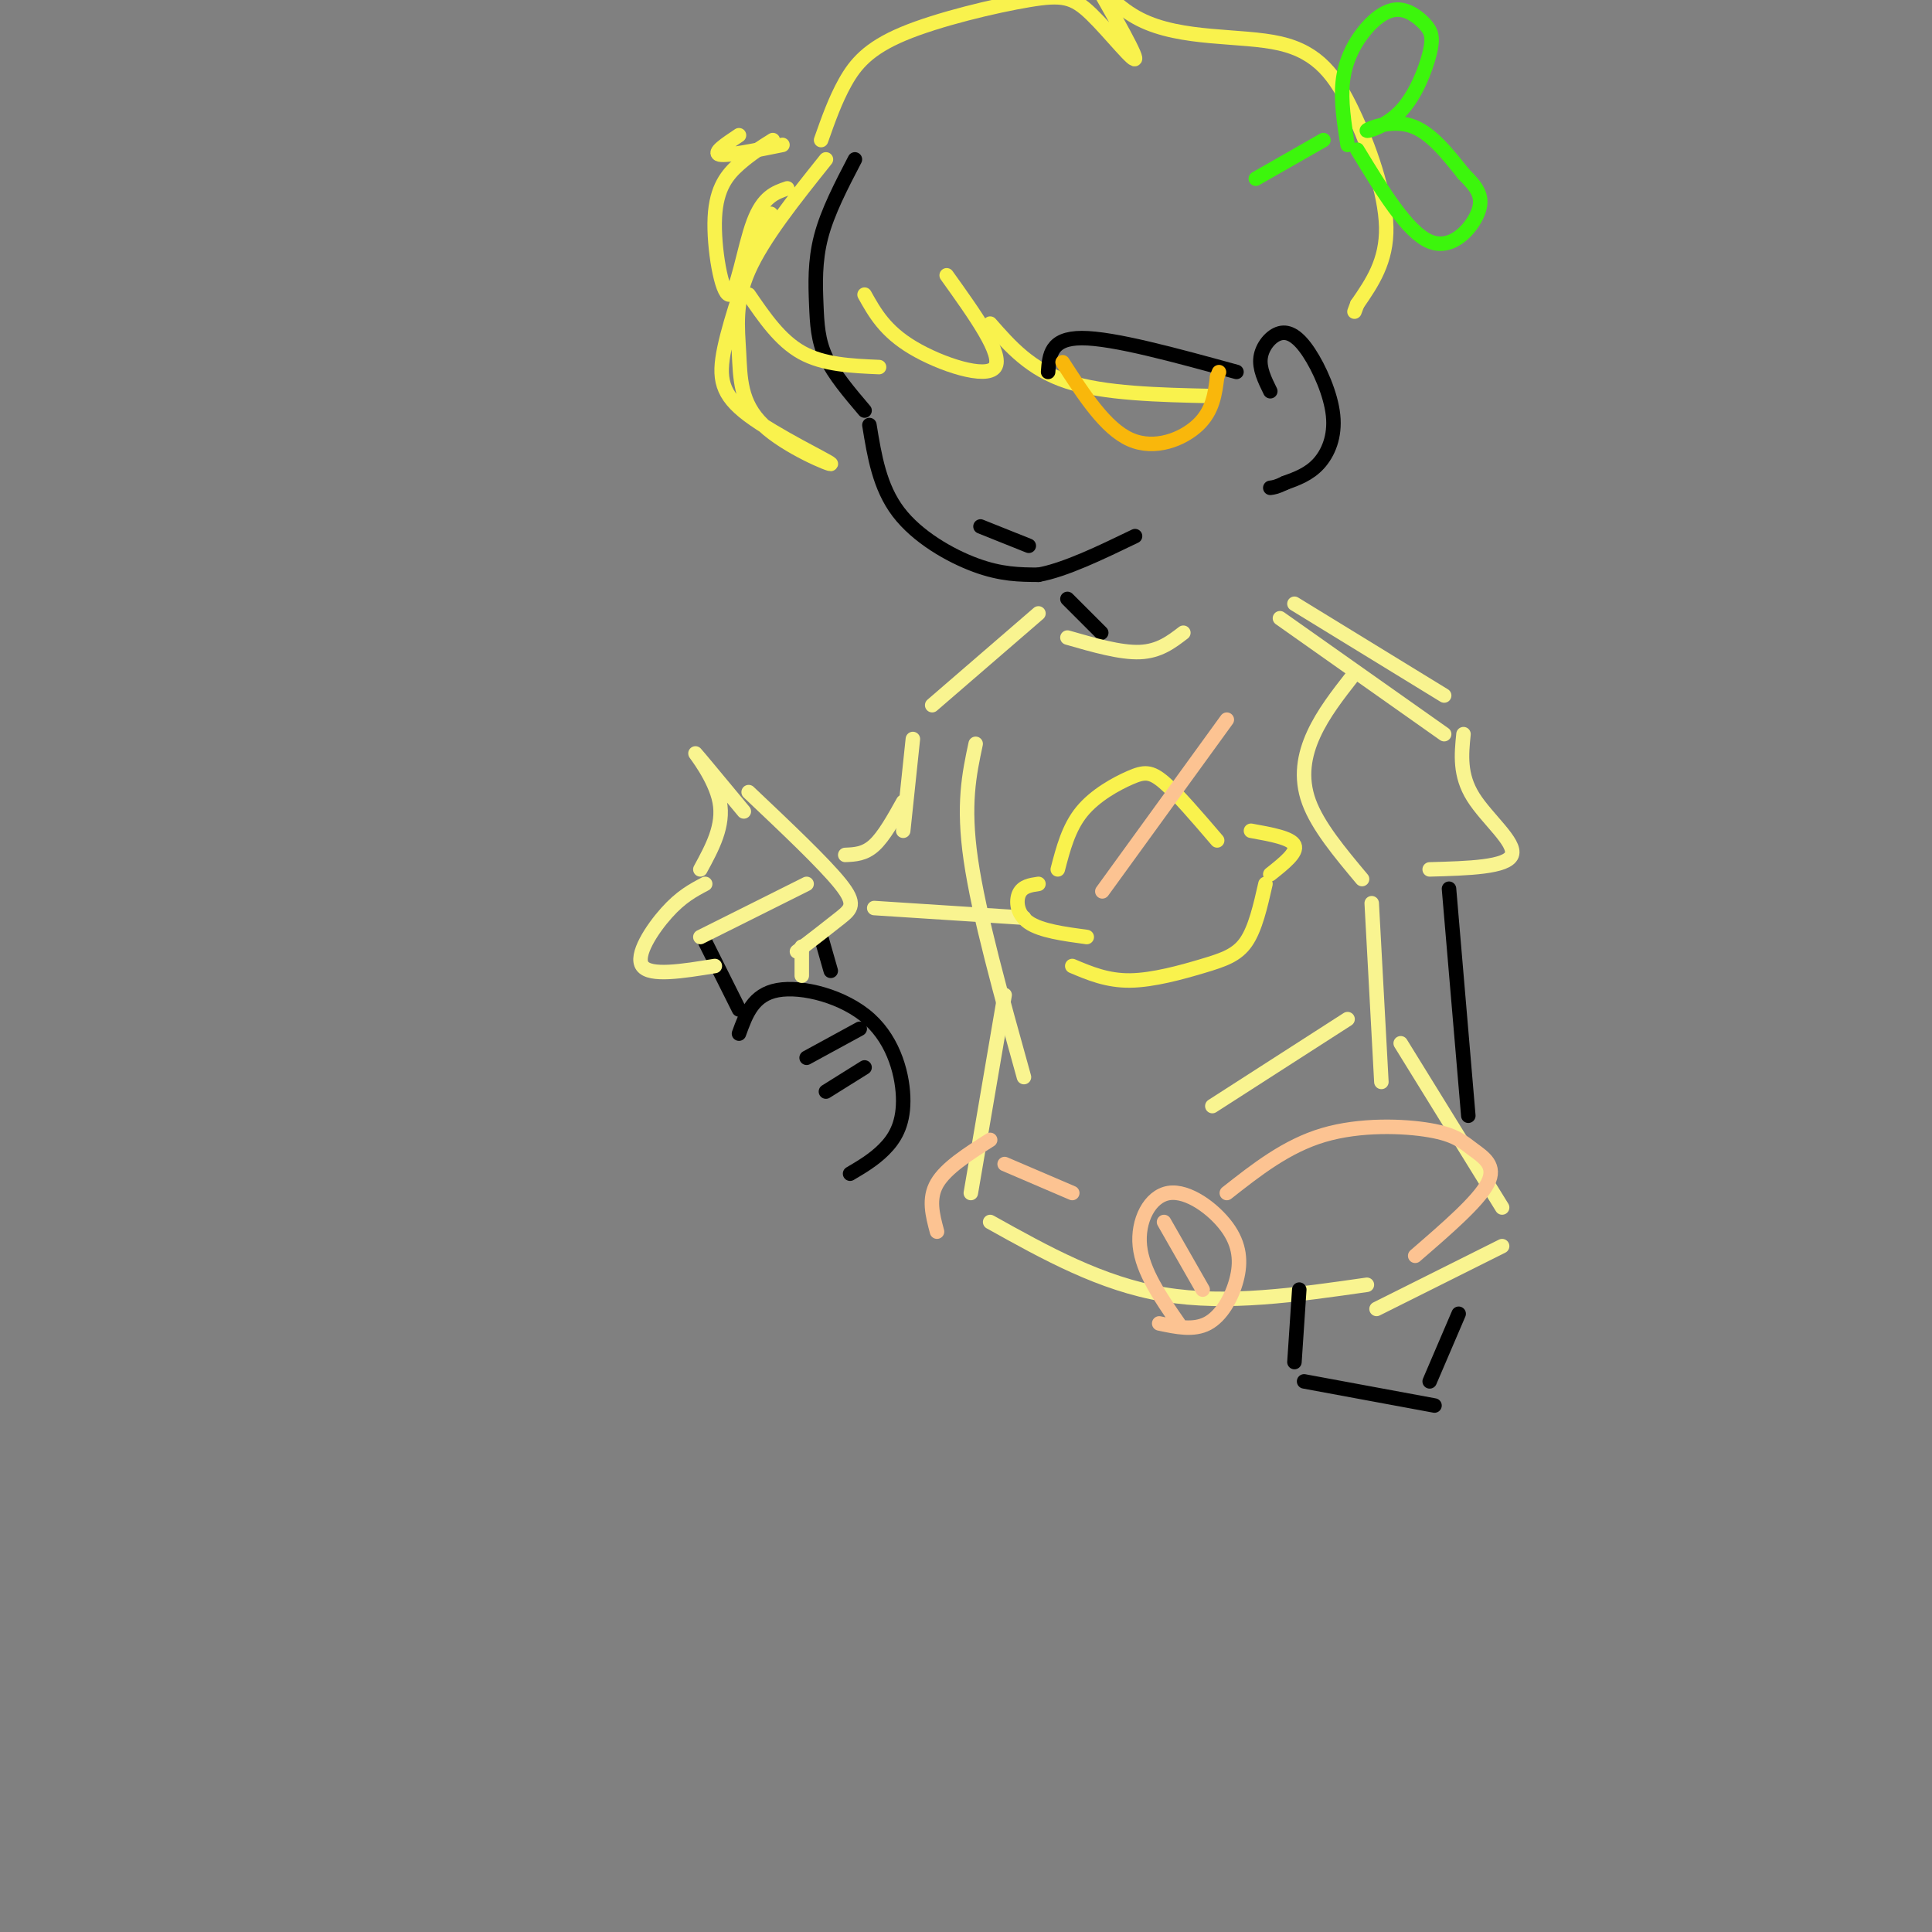<svg viewBox='0 0 400 400' version='1.1' xmlns='http://www.w3.org/2000/svg' xmlns:xlink='http://www.w3.org/1999/xlink'><rect x="0" y="0" width="400" height="400" fill="#808080" stroke="none"/><g fill='none' stroke='rgb(0,0,0)' stroke-width='3' stroke-linecap='round' stroke-linejoin='round'><path d='M177,33c-2.833,5.440 -5.667,10.881 -7,16c-1.333,5.119 -1.167,9.917 -1,14c0.167,4.083 0.333,7.452 2,11c1.667,3.548 4.833,7.274 8,11'/><path d='M180,88c1.044,6.422 2.089,12.844 6,18c3.911,5.156 10.689,9.044 16,11c5.311,1.956 9.156,1.978 13,2'/><path d='M215,119c5.500,-1.000 12.750,-4.500 20,-8'/><path d='M263,81c-1.160,-2.357 -2.321,-4.714 -2,-7c0.321,-2.286 2.122,-4.502 4,-5c1.878,-0.498 3.833,0.722 6,4c2.167,3.278 4.545,8.613 5,13c0.455,4.387 -1.013,7.825 -3,10c-1.987,2.175 -4.494,3.088 -7,4'/><path d='M266,100c-1.667,0.833 -2.333,0.917 -3,1'/><path d='M221,124c0.000,0.000 7.000,7.000 7,7'/></g>
<g fill='none' stroke='rgb(249,244,144)' stroke-width='3' stroke-linecap='round' stroke-linejoin='round'><path d='M245,131c-2.500,1.917 -5.000,3.833 -9,4c-4.000,0.167 -9.500,-1.417 -15,-3'/><path d='M215,127c0.000,0.000 -22.000,19.000 -22,19'/><path d='M189,153c0.000,0.000 -2.000,19.000 -2,19'/><path d='M202,154c-1.333,6.250 -2.667,12.500 -1,24c1.667,11.500 6.333,28.250 11,45'/><path d='M208,206c0.000,0.000 -7.000,41.000 -7,41'/><path d='M205,253c11.500,6.417 23.000,12.833 36,15c13.000,2.167 27.500,0.083 42,-2'/><path d='M187,166c-2.000,3.583 -4.000,7.167 -6,9c-2.000,1.833 -4.000,1.917 -6,2'/><path d='M181,188c0.000,0.000 31.000,2.000 31,2'/><path d='M265,128c0.000,0.000 34.000,24.000 34,24'/><path d='M268,125c0.000,0.000 31.000,19.000 31,19'/><path d='M303,152c-0.422,4.222 -0.844,8.444 2,13c2.844,4.556 8.956,9.444 8,12c-0.956,2.556 -8.978,2.778 -17,3'/><path d='M280,140c-3.022,3.867 -6.044,7.733 -8,12c-1.956,4.267 -2.844,8.933 -1,14c1.844,5.067 6.422,10.533 11,16'/><path d='M284,187c0.000,0.000 2.000,37.000 2,37'/><path d='M279,211c0.000,0.000 -28.000,18.000 -28,18'/><path d='M290,216c0.000,0.000 21.000,34.000 21,34'/><path d='M311,258c0.000,0.000 -26.000,13.000 -26,13'/></g>
<g fill='none' stroke='rgb(249,242,77)' stroke-width='3' stroke-linecap='round' stroke-linejoin='round'><path d='M225,194c-4.756,-0.644 -9.511,-1.289 -12,-3c-2.489,-1.711 -2.711,-4.489 -2,-6c0.711,-1.511 2.356,-1.756 4,-2'/><path d='M219,180c1.125,-4.321 2.250,-8.643 5,-12c2.750,-3.357 7.125,-5.750 10,-7c2.875,-1.250 4.250,-1.357 7,1c2.750,2.357 6.875,7.179 11,12'/><path d='M259,172c4.167,0.750 8.333,1.500 9,3c0.667,1.500 -2.167,3.750 -5,6'/><path d='M262,183c-1.048,4.613 -2.095,9.226 -4,12c-1.905,2.774 -4.667,3.708 -9,5c-4.333,1.292 -10.238,2.940 -15,3c-4.762,0.060 -8.381,-1.470 -12,-3'/><path d='M196,57c5.889,8.222 11.778,16.444 10,19c-1.778,2.556 -11.222,-0.556 -17,-4c-5.778,-3.444 -7.889,-7.222 -10,-11'/><path d='M171,33c-6.531,8.169 -13.062,16.338 -16,23c-2.938,6.662 -2.282,11.815 -2,17c0.282,5.185 0.189,10.400 5,15c4.811,4.600 14.527,8.583 14,8c-0.527,-0.583 -11.296,-5.734 -17,-10c-5.704,-4.266 -6.344,-7.647 -5,-14c1.344,-6.353 4.672,-15.676 8,-25'/><path d='M158,47c1.667,-4.333 1.833,-2.667 2,-1'/><path d='M163,39c-2.512,0.855 -5.024,1.710 -7,7c-1.976,5.290 -3.416,15.016 -5,15c-1.584,-0.016 -3.311,-9.774 -3,-16c0.311,-6.226 2.660,-8.922 5,-11c2.340,-2.078 4.670,-3.539 7,-5'/><path d='M162,30c-5.750,1.167 -11.500,2.333 -13,2c-1.500,-0.333 1.250,-2.167 4,-4'/><path d='M170,29c1.462,-4.147 2.924,-8.295 5,-12c2.076,-3.705 4.766,-6.968 12,-10c7.234,-3.032 19.011,-5.833 26,-7c6.989,-1.167 9.189,-0.699 13,3c3.811,3.699 9.232,10.628 9,9c-0.232,-1.628 -6.116,-11.814 -12,-22'/><path d='M223,-10c-0.463,-0.397 4.379,9.609 13,14c8.621,4.391 21.022,3.167 29,5c7.978,1.833 11.532,6.724 15,14c3.468,7.276 6.848,16.936 7,24c0.152,7.064 -2.924,11.532 -6,16'/><path d='M281,63c-1.000,2.667 -0.500,1.333 0,0'/><path d='M251,82c-11.167,-0.250 -22.333,-0.500 -30,-3c-7.667,-2.500 -11.833,-7.250 -16,-12'/><path d='M182,76c-5.750,-0.250 -11.500,-0.500 -16,-3c-4.500,-2.500 -7.750,-7.250 -11,-12'/></g>
<g fill='none' stroke='rgb(60,246,12)' stroke-width='3' stroke-linecap='round' stroke-linejoin='round'><path d='M260,37c0.000,0.000 14.000,-8.000 14,-8'/><path d='M279,30c-0.708,-4.531 -1.415,-9.063 -1,-13c0.415,-3.937 1.954,-7.281 4,-10c2.046,-2.719 4.600,-4.813 7,-5c2.400,-0.187 4.648,1.532 6,3c1.352,1.468 1.810,2.683 1,6c-0.810,3.317 -2.887,8.734 -6,12c-3.113,3.266 -7.261,4.379 -7,4c0.261,-0.379 4.932,-2.251 9,-1c4.068,1.251 7.534,5.626 11,10'/><path d='M303,36c2.798,2.774 4.292,4.708 3,8c-1.292,3.292 -5.369,7.940 -10,6c-4.631,-1.940 -9.815,-10.470 -15,-19'/></g>
<g fill='none' stroke='rgb(0,0,0)' stroke-width='3' stroke-linecap='round' stroke-linejoin='round'><path d='M153,214c1.463,-4.040 2.925,-8.080 8,-9c5.075,-0.920 13.762,1.279 19,6c5.238,4.721 7.026,11.963 7,17c-0.026,5.037 -1.864,7.868 -4,10c-2.136,2.132 -4.568,3.566 -7,5'/><path d='M178,213c0.000,0.000 -11.000,6.000 -11,6'/><path d='M179,221c0.000,0.000 -8.000,5.000 -8,5'/><path d='M146,195c0.000,0.000 7.000,14.000 7,14'/><path d='M170,194c0.000,0.000 2.000,7.000 2,7'/></g>
<g fill='none' stroke='rgb(249,244,144)' stroke-width='3' stroke-linecap='round' stroke-linejoin='round'><path d='M148,200c-6.711,1.089 -13.422,2.178 -15,0c-1.578,-2.178 1.978,-7.622 5,-11c3.022,-3.378 5.511,-4.689 8,-6'/><path d='M145,180c2.467,-4.533 4.933,-9.067 4,-14c-0.933,-4.933 -5.267,-10.267 -5,-10c0.267,0.267 5.133,6.133 10,12'/><path d='M155,164c7.822,7.400 15.644,14.800 19,19c3.356,4.200 2.244,5.200 0,7c-2.244,1.800 -5.622,4.400 -9,7'/><path d='M145,194c0.000,0.000 22.000,-11.000 22,-11'/><path d='M166,196c0.000,0.000 0.000,6.000 0,6'/></g>
<g fill='none' stroke='rgb(0,0,0)' stroke-width='3' stroke-linecap='round' stroke-linejoin='round'><path d='M217,77c0.250,-3.500 0.500,-7.000 7,-7c6.500,0.000 19.250,3.500 32,7'/></g>
<g fill='none' stroke='rgb(249,183,11)' stroke-width='3' stroke-linecap='round' stroke-linejoin='round'><path d='M220,75c4.444,6.867 8.889,13.733 14,16c5.111,2.267 10.889,-0.067 14,-3c3.111,-2.933 3.556,-6.467 4,-10'/><path d='M252,78c0.667,-1.667 0.333,-0.833 0,0'/></g>
<g fill='none' stroke='rgb(0,0,0)' stroke-width='3' stroke-linecap='round' stroke-linejoin='round'><path d='M300,184c0.000,0.000 4.000,47.000 4,47'/><path d='M203,109c0.000,0.000 10.000,4.000 10,4'/><path d='M302,272c0.000,0.000 -6.000,14.000 -6,14'/><path d='M297,291c0.000,0.000 -27.000,-5.000 -27,-5'/><path d='M268,282c0.000,0.000 1.000,-15.000 1,-15'/></g>
<g fill='none' stroke='rgb(252,195,146)' stroke-width='3' stroke-linecap='round' stroke-linejoin='round'><path d='M208,241c0.000,0.000 14.000,6.000 14,6'/><path d='M244,274c-3.721,-5.374 -7.443,-10.749 -8,-16c-0.557,-5.251 2.050,-10.379 6,-11c3.950,-0.621 9.244,3.267 12,7c2.756,3.733 2.973,7.313 2,11c-0.973,3.687 -3.135,7.482 -6,9c-2.865,1.518 -6.432,0.759 -10,0'/><path d='M254,247c6.187,-4.869 12.373,-9.738 20,-12c7.627,-2.262 16.694,-1.915 22,-1c5.306,0.915 6.852,2.400 9,4c2.148,1.600 4.900,3.314 3,7c-1.900,3.686 -8.450,9.343 -15,15'/><path d='M241,253c0.000,0.000 8.000,14.000 8,14'/><path d='M205,236c-4.583,2.917 -9.167,5.833 -11,9c-1.833,3.167 -0.917,6.583 0,10'/><path d=''/><path d='M254,149cNaN,NaN NaN,NaN -58,80cNaN,NaN NaN,NaN Infinity,InfinitycNaN,NaN NaN,NaN NaN,NaN'/></g>
</svg>
